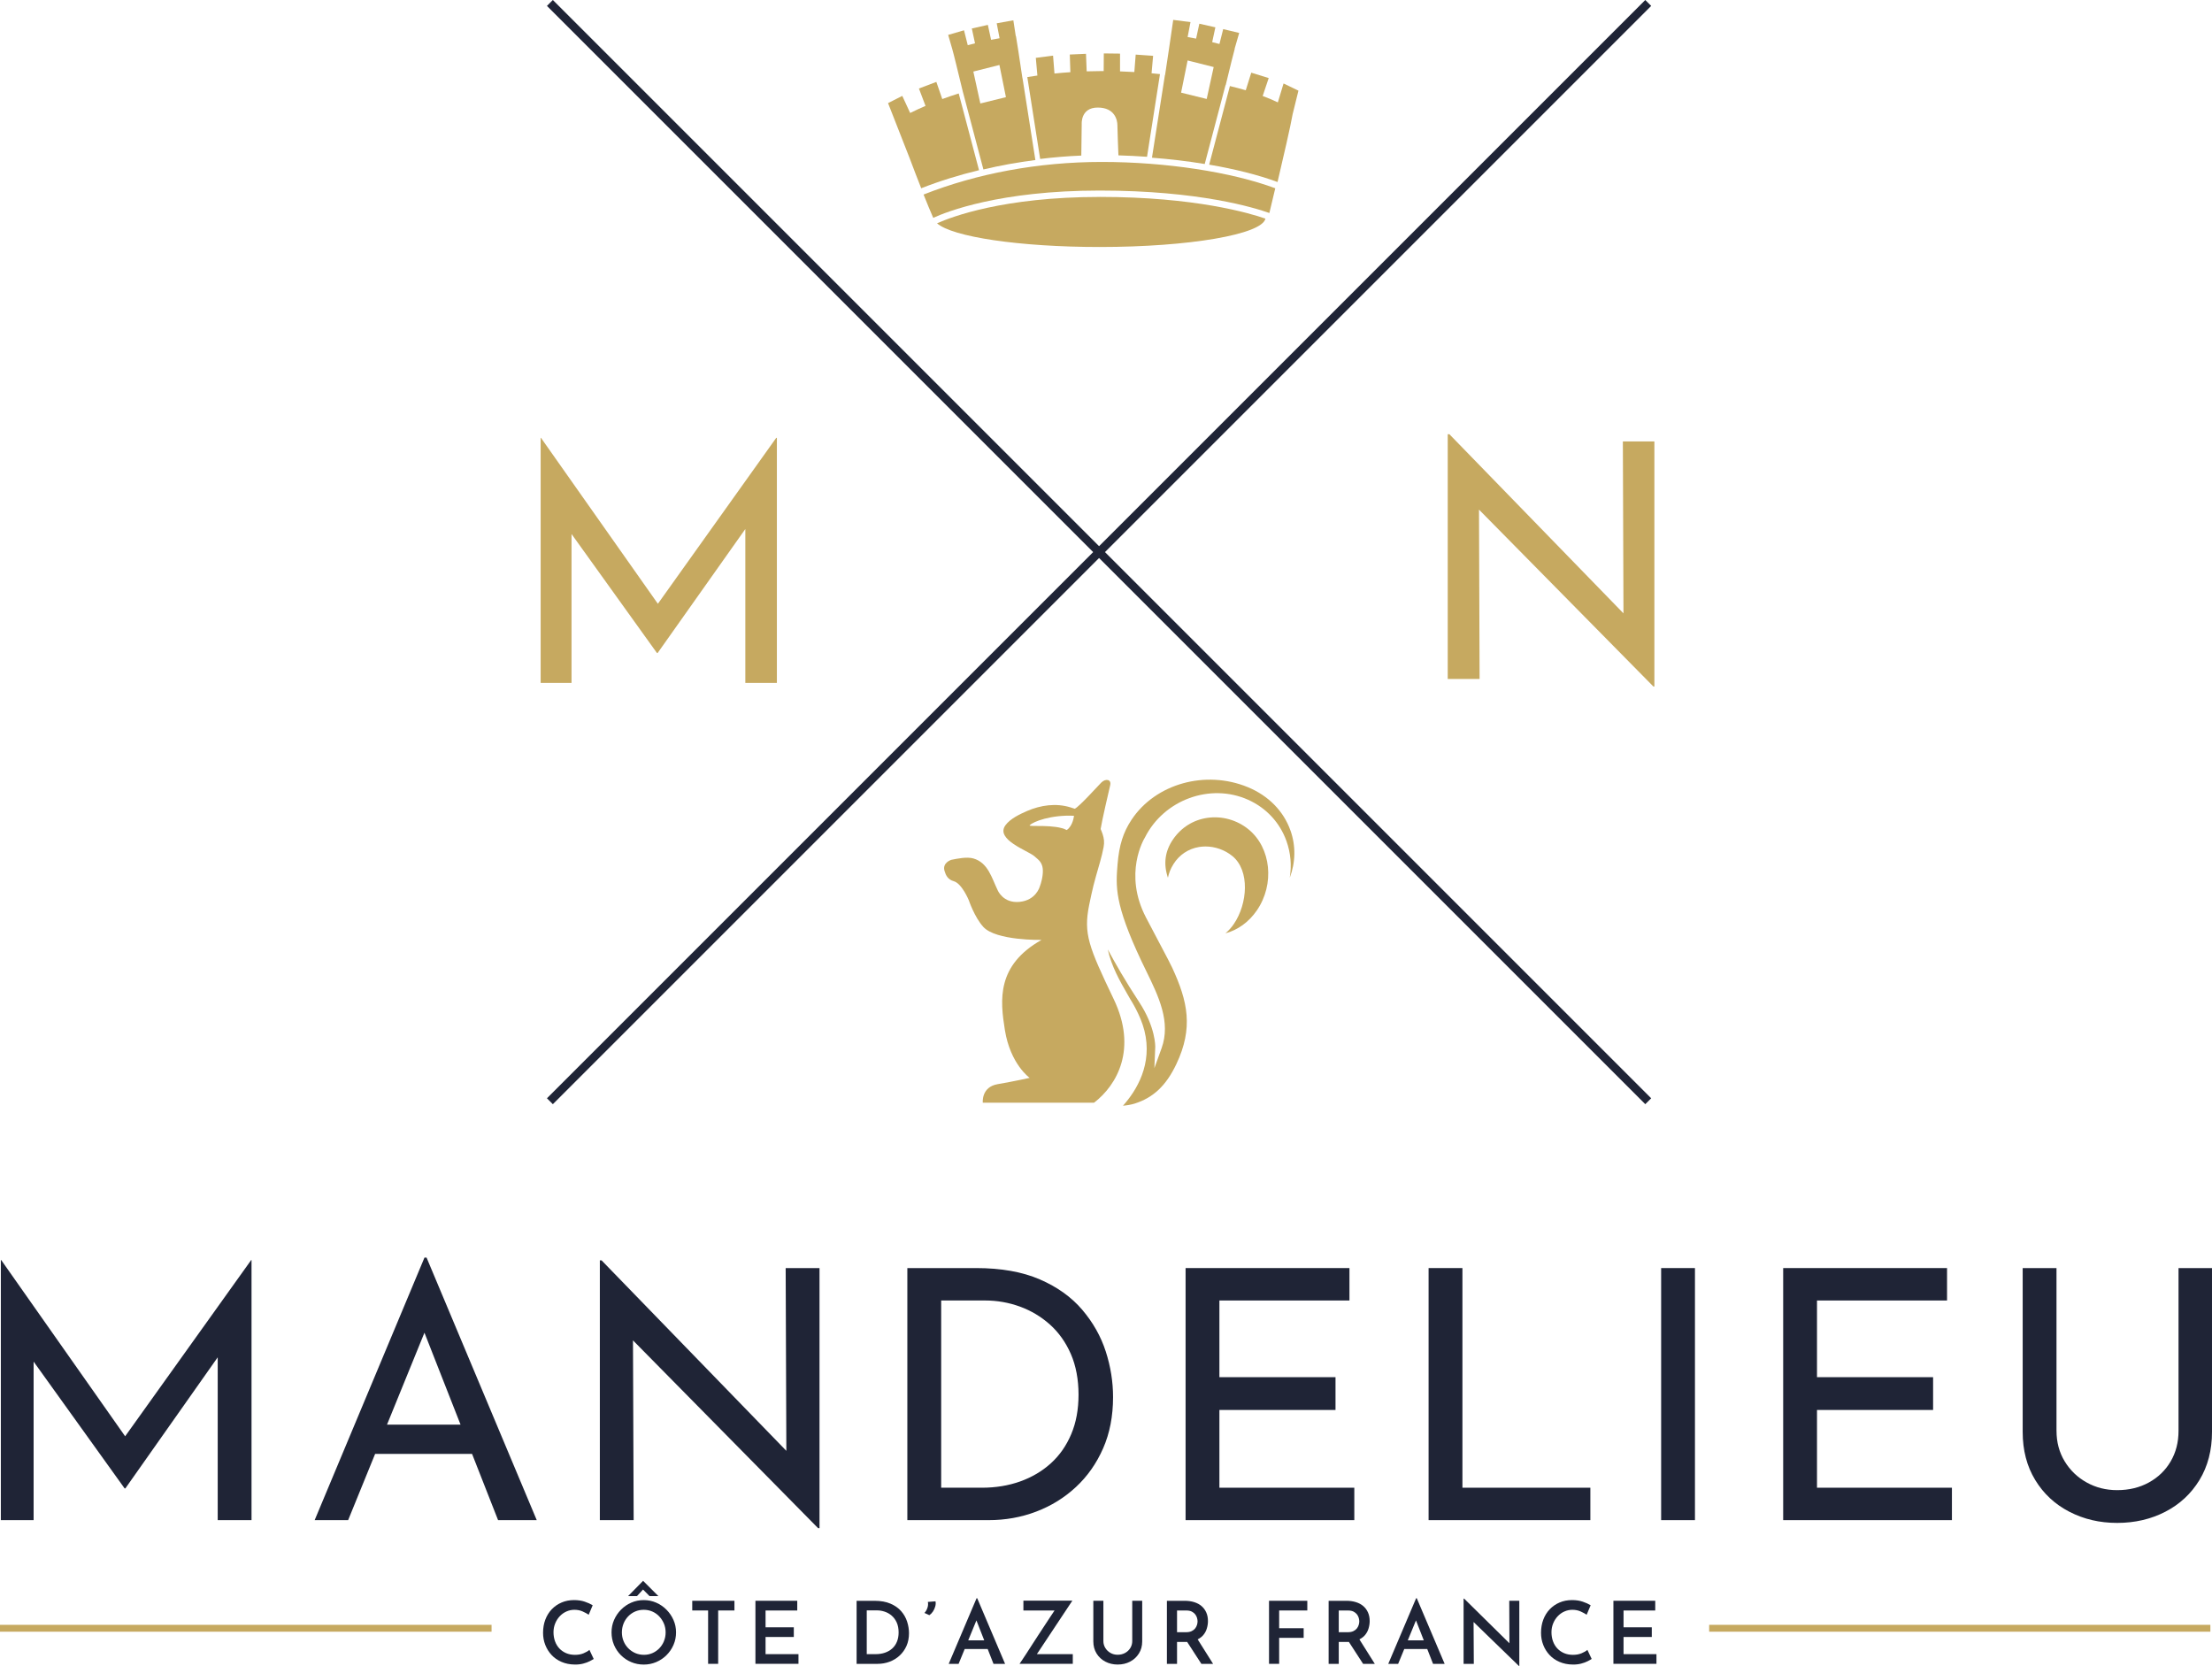 <?xml version="1.0" encoding="UTF-8"?><svg id="Layer_2" xmlns="http://www.w3.org/2000/svg" viewBox="0 0 910.65 685.94"><defs><style>.cls-1{fill:#1f2436;}.cls-1,.cls-2{stroke-width:0px;}.cls-2{fill:#c6a960;}</style></defs><g id="Calque_1"><rect class="cls-2" x="703.64" y="668.95" width="206.34" height="2.83"/><path class="cls-1" d="M244.44,682.98c-.38.26-.95.58-1.69.96s-1.64.71-2.68.98c-1.03.27-2.18.4-3.44.38-2.02-.02-3.84-.39-5.46-1.09-1.62-.7-2.99-1.65-4.1-2.85-1.12-1.2-1.98-2.58-2.59-4.14-.61-1.56-.91-3.22-.91-4.98,0-1.97.31-3.78.93-5.42.62-1.64,1.5-3.06,2.64-4.26,1.14-1.2,2.5-2.13,4.06-2.8,1.57-.67,3.28-1,5.14-1,1.64,0,3.11.22,4.4.66,1.3.44,2.38.93,3.26,1.48l-1.64,3.89c-.67-.45-1.5-.9-2.5-1.35-1-.45-2.13-.68-3.39-.68-1.14,0-2.23.23-3.28.7s-1.96,1.12-2.75,1.96c-.79.84-1.41,1.82-1.87,2.94-.46,1.12-.7,2.33-.7,3.64s.21,2.6.63,3.74c.42,1.14,1.01,2.12,1.78,2.94.77.82,1.7,1.46,2.78,1.93,1.08.46,2.3.7,3.65.7s2.5-.21,3.51-.63c1.01-.41,1.82-.88,2.44-1.41l1.75,3.71Z"/><polygon class="cls-1" points="264.73 654.41 267.41 657.13 271.05 657.13 264.77 650.85 264.74 650.85 258.57 657.13 262.24 657.13 264.73 654.41"/><path class="cls-1" d="M277.27,666.97c-.7-1.59-1.66-3.01-2.89-4.24-1.22-1.24-2.64-2.21-4.24-2.91-1.6-.7-3.31-1.05-5.12-1.05s-3.55.35-5.15,1.05c-1.6.7-3.01,1.67-4.23,2.91-1.21,1.24-2.16,2.65-2.85,4.24-.69,1.59-1.03,3.29-1.03,5.1s.34,3.58,1.03,5.19c.69,1.6,1.64,3.01,2.85,4.21,1.21,1.2,2.61,2.14,4.21,2.82,1.59.68,3.32,1.02,5.17,1.02s3.51-.34,5.12-1.02c1.6-.68,3.02-1.62,4.24-2.84,1.22-1.21,2.19-2.62,2.89-4.23.7-1.6,1.05-3.32,1.05-5.15s-.35-3.51-1.05-5.1ZM273.35,675.67c-.46,1.12-1.1,2.1-1.91,2.94-.81.84-1.75,1.5-2.84,1.98-1.08.47-2.24.71-3.48.71s-2.47-.24-3.57-.71c-1.09-.48-2.06-1.14-2.89-1.98-.83-.84-1.48-1.82-1.94-2.94-.46-1.12-.7-2.32-.7-3.6s.23-2.49.68-3.62c.45-1.13,1.09-2.12,1.91-2.98.82-.86,1.78-1.52,2.87-2,1.09-.47,2.27-.71,3.53-.71s2.44.24,3.53.71c1.09.48,2.04,1.14,2.85,2,.81.86,1.45,1.84,1.93,2.96.47,1.12.71,2.33.71,3.64s-.23,2.48-.7,3.6Z"/><path class="cls-1" d="M284.99,659.05h17.37v3.99h-6.7v21.97h-4.14v-21.97h-6.53v-3.99Z"/><path class="cls-1" d="M310.99,659.05h17.23v3.99h-13.05v6.92h11.63v3.99h-11.63v7.06h13.55v3.99h-17.72v-25.96Z"/><path class="cls-1" d="M352.65,685.02v-25.96h7.38c2.57,0,4.76.39,6.58,1.18,1.82.78,3.29,1.82,4.4,3.1,1.12,1.28,1.93,2.72,2.44,4.3.51,1.58.77,3.17.77,4.76,0,1.95-.35,3.7-1.03,5.24-.69,1.55-1.63,2.87-2.84,3.98-1.2,1.11-2.58,1.95-4.14,2.53-1.56.58-3.2.87-4.94.87h-8.63ZM356.82,681.02h3.71c1.38,0,2.64-.2,3.78-.59,1.14-.39,2.13-.96,2.98-1.71.84-.75,1.5-1.68,1.96-2.8.46-1.12.7-2.39.7-3.81,0-1.62-.27-3-.8-4.16-.53-1.15-1.24-2.09-2.1-2.82s-1.81-1.26-2.84-1.6-2.03-.52-3.03-.52h-4.35v18.01Z"/><path class="cls-1" d="M380.57,664.05c.5-.48.9-1.14,1.21-2,.31-.86.38-1.7.21-2.53l3.14-.25c.14.67.11,1.38-.11,2.14-.21.76-.54,1.46-.96,2.09-.43.63-.92,1.12-1.46,1.48l-2.03-.93Z"/><path class="cls-1" d="M409,685.02h4.78l-11.48-27.03h-.25l-11.48,27.03h4.07l2.51-6.1h9.47l2.39,6.1ZM398.6,675.35l3.38-8.22,3.22,8.22h-6.6Z"/><path class="cls-1" d="M454.25,675.67c0,1.02.27,1.96.8,2.82.53.86,1.24,1.53,2.12,2.03.88.5,1.87.75,2.96.75s2.16-.25,3.07-.75c.9-.5,1.62-1.18,2.14-2.03.52-.86.79-1.8.79-2.82v-16.62h4.1v16.73c0,1.88-.45,3.54-1.36,4.98-.9,1.44-2.12,2.56-3.64,3.35-1.52.8-3.22,1.19-5.1,1.19s-3.54-.4-5.06-1.19c-1.52-.8-2.73-1.91-3.62-3.35-.89-1.44-1.34-3.1-1.34-4.98v-16.73h4.14v16.62Z"/><path class="cls-1" d="M499.41,685.02l-6.34-10.08c.89-.47,1.67-1.02,2.25-1.7.7-.82,1.21-1.74,1.51-2.77.31-1.02.47-2.04.47-3.07,0-1.33-.23-2.51-.7-3.55-.46-1.03-1.11-1.91-1.94-2.62-.83-.71-1.84-1.25-3.03-1.62-1.19-.37-2.5-.55-3.92-.55h-7.31v25.96h4.17v-9.02h3.74c.14,0,.28-.01.42-.02l5.86,9.04h4.82ZM484.57,663.05h3.85c.9,0,1.65.16,2.25.46.59.31,1.06.7,1.41,1.16.34.46.59.95.73,1.46.14.51.21.98.21,1.41,0,.45-.08.93-.23,1.44-.16.51-.4.99-.75,1.44-.35.45-.83.83-1.44,1.12-.62.3-1.39.45-2.32.45h-3.71v-8.95Z"/><path class="cls-1" d="M522.44,659.05h15.76v3.99h-11.59v7.31h10.09v3.96h-10.09v10.7h-4.17v-25.96Z"/><path class="cls-1" d="M565.99,685.02l-6.34-10.08c.89-.47,1.67-1.02,2.25-1.7.7-.82,1.21-1.74,1.51-2.77.31-1.02.47-2.04.47-3.07,0-1.33-.23-2.51-.7-3.55-.46-1.03-1.11-1.91-1.94-2.62-.83-.71-1.84-1.25-3.03-1.62-1.19-.37-2.5-.55-3.92-.55h-7.31v25.96h4.17v-9.02h3.74c.14,0,.28-.01.42-.02l5.86,9.04h4.82ZM551.15,663.05h3.85c.9,0,1.65.16,2.25.46.59.31,1.06.7,1.41,1.16.34.46.59.95.73,1.46.14.51.21.98.21,1.41,0,.45-.08.93-.23,1.44-.16.51-.4.99-.75,1.44-.35.45-.83.83-1.44,1.12-.62.3-1.39.45-2.32.45h-3.71v-8.95Z"/><path class="cls-1" d="M589.96,685.02h4.78l-11.48-27.03h-.25l-11.48,27.03h4.07l2.51-6.1h9.47l2.39,6.1ZM579.56,675.35l3.38-8.22,3.22,8.22h-6.6Z"/><polygon class="cls-1" points="621.34 659.05 621.41 676.54 602.76 658.16 602.54 658.16 602.54 685.02 606.75 685.02 606.65 667.79 625.37 685.94 625.48 685.94 625.48 659.05 621.34 659.05"/><path class="cls-1" d="M655.29,682.98c-.38.26-.95.58-1.69.96s-1.64.71-2.68.98c-1.03.27-2.18.4-3.44.38-2.02-.02-3.84-.39-5.46-1.09-1.62-.7-2.99-1.65-4.1-2.85-1.12-1.2-1.98-2.58-2.59-4.14-.61-1.56-.91-3.22-.91-4.98,0-1.97.31-3.78.93-5.42.62-1.64,1.5-3.06,2.64-4.26,1.14-1.2,2.5-2.13,4.06-2.8,1.57-.67,3.28-1,5.14-1,1.64,0,3.11.22,4.4.66,1.3.44,2.38.93,3.26,1.48l-1.64,3.89c-.67-.45-1.5-.9-2.5-1.35-1-.45-2.13-.68-3.39-.68-1.14,0-2.23.23-3.28.7-1.05.46-1.96,1.12-2.75,1.96-.79.84-1.41,1.82-1.87,2.94-.46,1.12-.7,2.33-.7,3.64s.21,2.6.63,3.74c.42,1.14,1.01,2.12,1.78,2.94.77.82,1.7,1.46,2.78,1.93,1.08.46,2.3.7,3.65.7s2.5-.21,3.51-.63c1.01-.41,1.82-.88,2.44-1.41l1.75,3.71Z"/><path class="cls-1" d="M664.21,659.05h17.23v3.99h-13.05v6.92h11.63v3.99h-11.63v7.06h13.55v3.99h-17.72v-25.96Z"/><path class="cls-1" d="M426.87,681.02l14.57-21.97h-.03l.05-.06h-20.14v4.06h12.82s-1.26,1.89-1.96,2.94c-.7,1.06-1.47,2.22-2.3,3.5s-1.69,2.58-2.57,3.92c-.88,1.34-1.73,2.66-2.55,3.94-.82,1.28-1.58,2.46-2.28,3.53-.7,1.07-1.3,1.97-1.78,2.69-.49.73-.81,1.21-.98,1.44h21.93v-3.99h-14.79Z"/><rect class="cls-2" y="668.95" width="202.37" height="2.83"/><polygon class="cls-1" points="103.41 518.77 51.52 591.33 .5 518.77 .35 518.77 .35 625.85 13.84 625.85 13.84 560.58 51.31 612.79 51.6 612.79 89.63 558.81 89.63 625.85 103.55 625.85 103.55 518.77 103.41 518.77"/><path class="cls-1" d="M205.04,625.85h15.93l-45.36-108.09h-.86l-45.21,108.09h13.78l11.11-27.27h39.91l10.71,27.27ZM159.33,586.52l15.41-37.84,14.86,37.84h-30.27Z"/><polygon class="cls-1" points="323.45 522.07 323.73 597.32 247.67 518.91 246.95 518.91 246.95 625.85 260.87 625.85 260.59 551.84 336.8 629.15 337.38 629.15 337.38 522.07 323.45 522.07"/><path class="cls-1" d="M373.54,625.85v-103.78h28.28c10.33,0,19.09,1.56,26.27,4.67,7.18,3.11,12.99,7.27,17.44,12.49,4.45,5.22,7.67,10.93,9.69,17.16,2.01,6.22,3.01,12.49,3.01,18.8,0,7.85-1.36,14.88-4.09,21.1-2.73,6.22-6.46,11.53-11.2,15.93-4.74,4.4-10.19,7.78-16.36,10.12-6.17,2.35-12.7,3.51-19.59,3.51h-33.44ZM387.47,612.5h16.79c5.64,0,10.89-.86,15.72-2.58,4.83-1.73,9.04-4.21,12.63-7.46,3.59-3.25,6.39-7.25,8.39-11.99,2.01-4.74,3.02-10.16,3.02-16.29s-1.05-11.89-3.16-16.72c-2.1-4.83-4.98-8.87-8.61-12.13-3.64-3.25-7.75-5.71-12.34-7.39-4.59-1.67-9.38-2.52-14.35-2.52h-18.09v77.08Z"/><polygon class="cls-1" points="488.09 522.07 555.55 522.07 555.55 535.42 502.01 535.42 502.01 566.99 549.81 566.99 549.81 580.49 502.01 580.49 502.01 612.5 557.55 612.5 557.55 625.85 488.09 625.85 488.09 522.07"/><polygon class="cls-1" points="588.13 522.07 602.06 522.07 602.06 612.5 654.73 612.5 654.73 625.85 588.13 625.85 588.13 522.07"/><rect class="cls-1" x="683.87" y="522.07" width="13.92" height="103.78"/><polygon class="cls-1" points="734.11 522.07 801.57 522.07 801.57 535.42 748.03 535.42 748.03 566.99 795.83 566.99 795.83 580.49 748.03 580.49 748.03 612.5 803.58 612.5 803.58 625.85 734.11 625.85 734.11 522.07"/><path class="cls-1" d="M846.64,589.1c0,4.69,1.13,8.88,3.37,12.56,2.25,3.68,5.26,6.58,9.04,8.68,3.78,2.11,7.97,3.16,12.56,3.16,4.88,0,9.23-1.05,13.06-3.16,3.82-2.1,6.82-5,8.97-8.68,2.16-3.68,3.23-7.87,3.23-12.56v-67.03h13.78v67.46c0,7.56-1.73,14.16-5.16,19.81-3.45,5.65-8.14,10-14.07,13.06-5.93,3.06-12.54,4.59-19.81,4.59s-13.73-1.53-19.67-4.59c-5.94-3.06-10.62-7.41-14.06-13.06-3.45-5.65-5.17-12.25-5.17-19.81v-67.46h13.92v67.03Z"/><rect class="cls-1" x="450.75" y="-92.43" width="3.44" height="639.46" transform="translate(-28.2 386.52) rotate(-45)"/><rect class="cls-1" x="132.74" y="225.58" width="639.46" height="3.44" transform="translate(-28.2 386.52) rotate(-45)"/><polygon class="cls-2" points="319.56 180.27 270.84 248.58 222.72 180.27 222.58 180.27 222.58 281.16 235.29 281.16 235.29 219.85 270.46 268.85 270.73 268.85 306.84 217.8 306.84 281.16 319.83 281.16 319.83 180.27 319.56 180.27"/><polygon class="cls-2" points="668.11 181.75 668.36 252.52 596.7 178.78 596.01 178.78 596.01 279.54 609.13 279.54 608.88 209.81 680.69 282.65 681.09 282.65 681.09 181.75 668.11 181.75"/><path class="cls-2" d="M452.73,81.08c-39.58,0-61.04,8.21-66.96,10.86,6.24,5.56,33.84,9.75,66.96,9.75,36.86,0,66.88-5.19,68.23-11.68-6.37-2.22-28.86-8.94-68.24-8.94"/><path class="cls-2" d="M392.13,20.57c.32.95,2.4,9.52,4.32,17.45h.01l8.39,31.74c6.97-1.65,14.13-2.95,21.4-3.87l-5.29-33.7s-.03,0-.04,0c-1.17-7.85-2.44-16.32-2.66-17.31-.02,0-.05,0-.08,0l-1-6.52-6.85,1.23,1.18,6.15c-1.1.19-2.27.41-3.49.65l-1.33-6.14-6.6,1.48,1.31,6.11c-1.02.24-2.02.5-2.99.76l-1.54-6.13-6.52,1.9,1.78,6.17s-.02.01-.03.02M411.45,26.76l2.68,13.24-10.54,2.6-2.88-13.14,10.74-2.71Z"/><path class="cls-2" d="M474.25,64.93c7.45.57,14.78,1.44,21.72,2.59l8.56-32.47.07.02c1.73-7.15,3.45-14.14,3.73-14.99-.01,0-.04-.01-.05-.02l1.88-6.5-6.59-1.57-1.54,6.12c-.97-.25-1.97-.51-2.99-.76l1.31-6.1-6.6-1.49-1.33,6.14c-1.22-.25-2.39-.46-3.49-.65l1.18-6.15-7.11-.91-1.72,11.8c-.47,3.09-1.07,7.05-1.64,10.93-.02,0-.05,0-.06,0l-5.33,34ZM488.92,24.89l10.74,2.71-2.88,13.14-10.54-2.6,2.68-13.24Z"/><path class="cls-2" d="M528.42,34.38l-2.35,7.77c-1.95-.93-4.04-1.8-6.24-2.63l2.48-7.38-7.18-2.22-2.27,7.24c-2.1-.62-4.3-1.19-6.53-1.73l-8.53,32.36c10.57,1.8,20.24,4.22,28.14,7.15,2.34-9.93,5.41-23.21,6.23-27.97l2.38-9.65-6.14-2.96Z"/><path class="cls-2" d="M477.56,30.51c-1.16-.12-2.32-.24-3.48-.34l.64-7.19-7.17-.5-.56,7.18c-1.97-.11-3.94-.2-5.89-.27v-7.32s-6.68-.08-6.68-.08l-.05,7.27c-.32,0-.64,0-.95,0-2,0-4.02.04-6.05.11l-.28-7.22-6.67.3.24,7.27c-2.17.14-4.36.32-6.55.55l-.58-7.36-7.1.91.65,7.28c-1.38.19-2.77.41-4.15.63l5.29,33.71c5.61-.69,11.28-1.16,16.94-1.39l.17-13.01s-.5-6.76,6.6-6.76,8.09,5.28,8.09,7.26c0,1.74.34,10.35.42,12.42,3.94.11,7.87.32,11.78.59l5.33-34.03Z"/><path class="cls-2" d="M394.68,38.48c-2.27.72-4.53,1.46-6.76,2.3l-2.44-7.06-7.17,2.72,2.71,7.15c-2.14.93-4.25,1.9-6.32,2.92l-3.24-7.03-5.86,2.97,8.86,22.61c1.52,4.05,3.19,8.4,4.79,12.45,7.51-2.96,15.51-5.44,23.8-7.44l-8.36-31.6Z"/><path class="cls-2" d="M380.22,80.09c1.46,3.66,2.84,7.02,3.98,9.6,5.42-2.49,27.36-11.24,68.53-11.24s63.96,7.15,69.85,9.25c.39-1.61,1.31-5.46,2.43-10.19-18-6.7-45.14-10.84-71.38-10.84s-51.48,4.77-73.41,13.42"/><path class="cls-2" d="M531.27,341.94c-2.83-8.02-9.07-14.36-17.55-17.86-17.45-7.2-38.04-1.43-47.88,13.41-3.44,5.2-5.11,10.48-5.75,18.26-.75,9.1-1.34,16.29,9.77,39.83.68,1.44,1.38,2.88,2.08,4.31,5.01,10.26,10.18,20.87,6.26,31.69l-2.96,8.18.36-8.69c0-.08.25-8.06-6.66-18.57-5.68-8.63-10.11-16.45-12.89-21.63,1.53,7,5.03,13.1,7.98,18.24l1.34,2.34c.12.19,4.16,6.42,5.77,12.85,3.45,13.78-3.19,24.62-8.82,30.93,1.47-.13,3.26-.39,4.9-.91,7.64-2.44,12.91-7.45,17.07-16.23,7.05-14.86,4.72-25.8-1.71-39.68-.85-1.82-2.33-4.62-4.57-8.85-1.63-3.07-3.68-6.93-6.22-11.82-9.41-18.06-.82-32.32-.45-32.92,7.79-15.54,26.88-22.56,42.5-15.55,7.47,3.36,13.08,9.41,15.8,17.05,1.73,4.88,2.17,10.03,1.33,15.07,2.41-6.37,2.54-13.15.3-19.48Z"/><path class="cls-2" d="M517.41,374.85c7.44-10.81,5.91-25.79-3.41-33.4h0c-4.74-3.87-10.91-5.6-16.92-4.74-5.76.82-10.78,3.95-14.12,8.81-3.36,4.88-4.08,10.11-2.14,15.85.35-1.76,1.04-3.65,2.3-5.65,2.38-3.79,6.12-6.28,10.52-7.01.87-.14,1.76-.21,2.64-.21,3.96,0,7.96,1.4,11.09,3.96,7.26,5.93,6.28,19.67.55,28-.99,1.44-2.14,2.71-3.41,3.79,5.03-1.34,9.62-4.62,12.91-9.41Z"/><path class="cls-2" d="M458.51,411.37c-10.36-21.69-12.49-26.91-10.12-38.75.28-1.39.6-2.78.88-4.17.47-2.31,1.27-5.39,1.91-7.66,1.15-4.13,2.43-8.07,3.15-11.98.4-2.16.17-3.58-.37-5.33-.2-.65-.53-1.41-.84-2.18.44-3,3.37-15.67,3.93-18,.6-2.49-1.92-2.87-3.65-1.13-1.6,1.62-9.13,9.98-10.94,10.8-.61-.19-1.22-.4-1.83-.59-5.89-1.81-12.19-.91-17.77,1.5-2.96,1.29-6.97,3.17-8.94,5.89-4.28,5.91,9.35,10.48,11.94,12.75.47.41.94.83,1.42,1.24,2.01,1.76,2.24,3.92,1.96,6.44-.3,2.71-1.23,4.95-1.23,4.95,0,0-1.53,5.51-8.3,6.16-6.77.65-8.97-4.78-8.97-4.78-2.49-5.12-3.96-11.38-10.05-13.11-2.64-.75-6.58.08-9.04.57,0,0-3.87,1.17-2.78,4.64.49,1.58,1.23,3.46,3.79,4.17,3.36.94,6.18,7.83,6.18,7.83,0,0,2.33,6.94,5.95,10.95,5.21,5.78,24,5.38,24,5.38-18.55,10.46-17.08,24.7-15.1,37.07,2.25,14.11,10.2,19.73,10.2,19.73,0,0-6.32,1.42-13.15,2.59-6.84,1.16-6.14,7.63-6.14,7.63h45.82c9.49-7.3,17.87-22.17,8.09-42.62ZM439.16,341.74c-4.74-2.56-15.96-1.2-15.26-1.96,1.46-1.57,8.95-4.37,18.24-3.92,0,0-.35,4.07-2.98,5.87Z"/></g></svg>